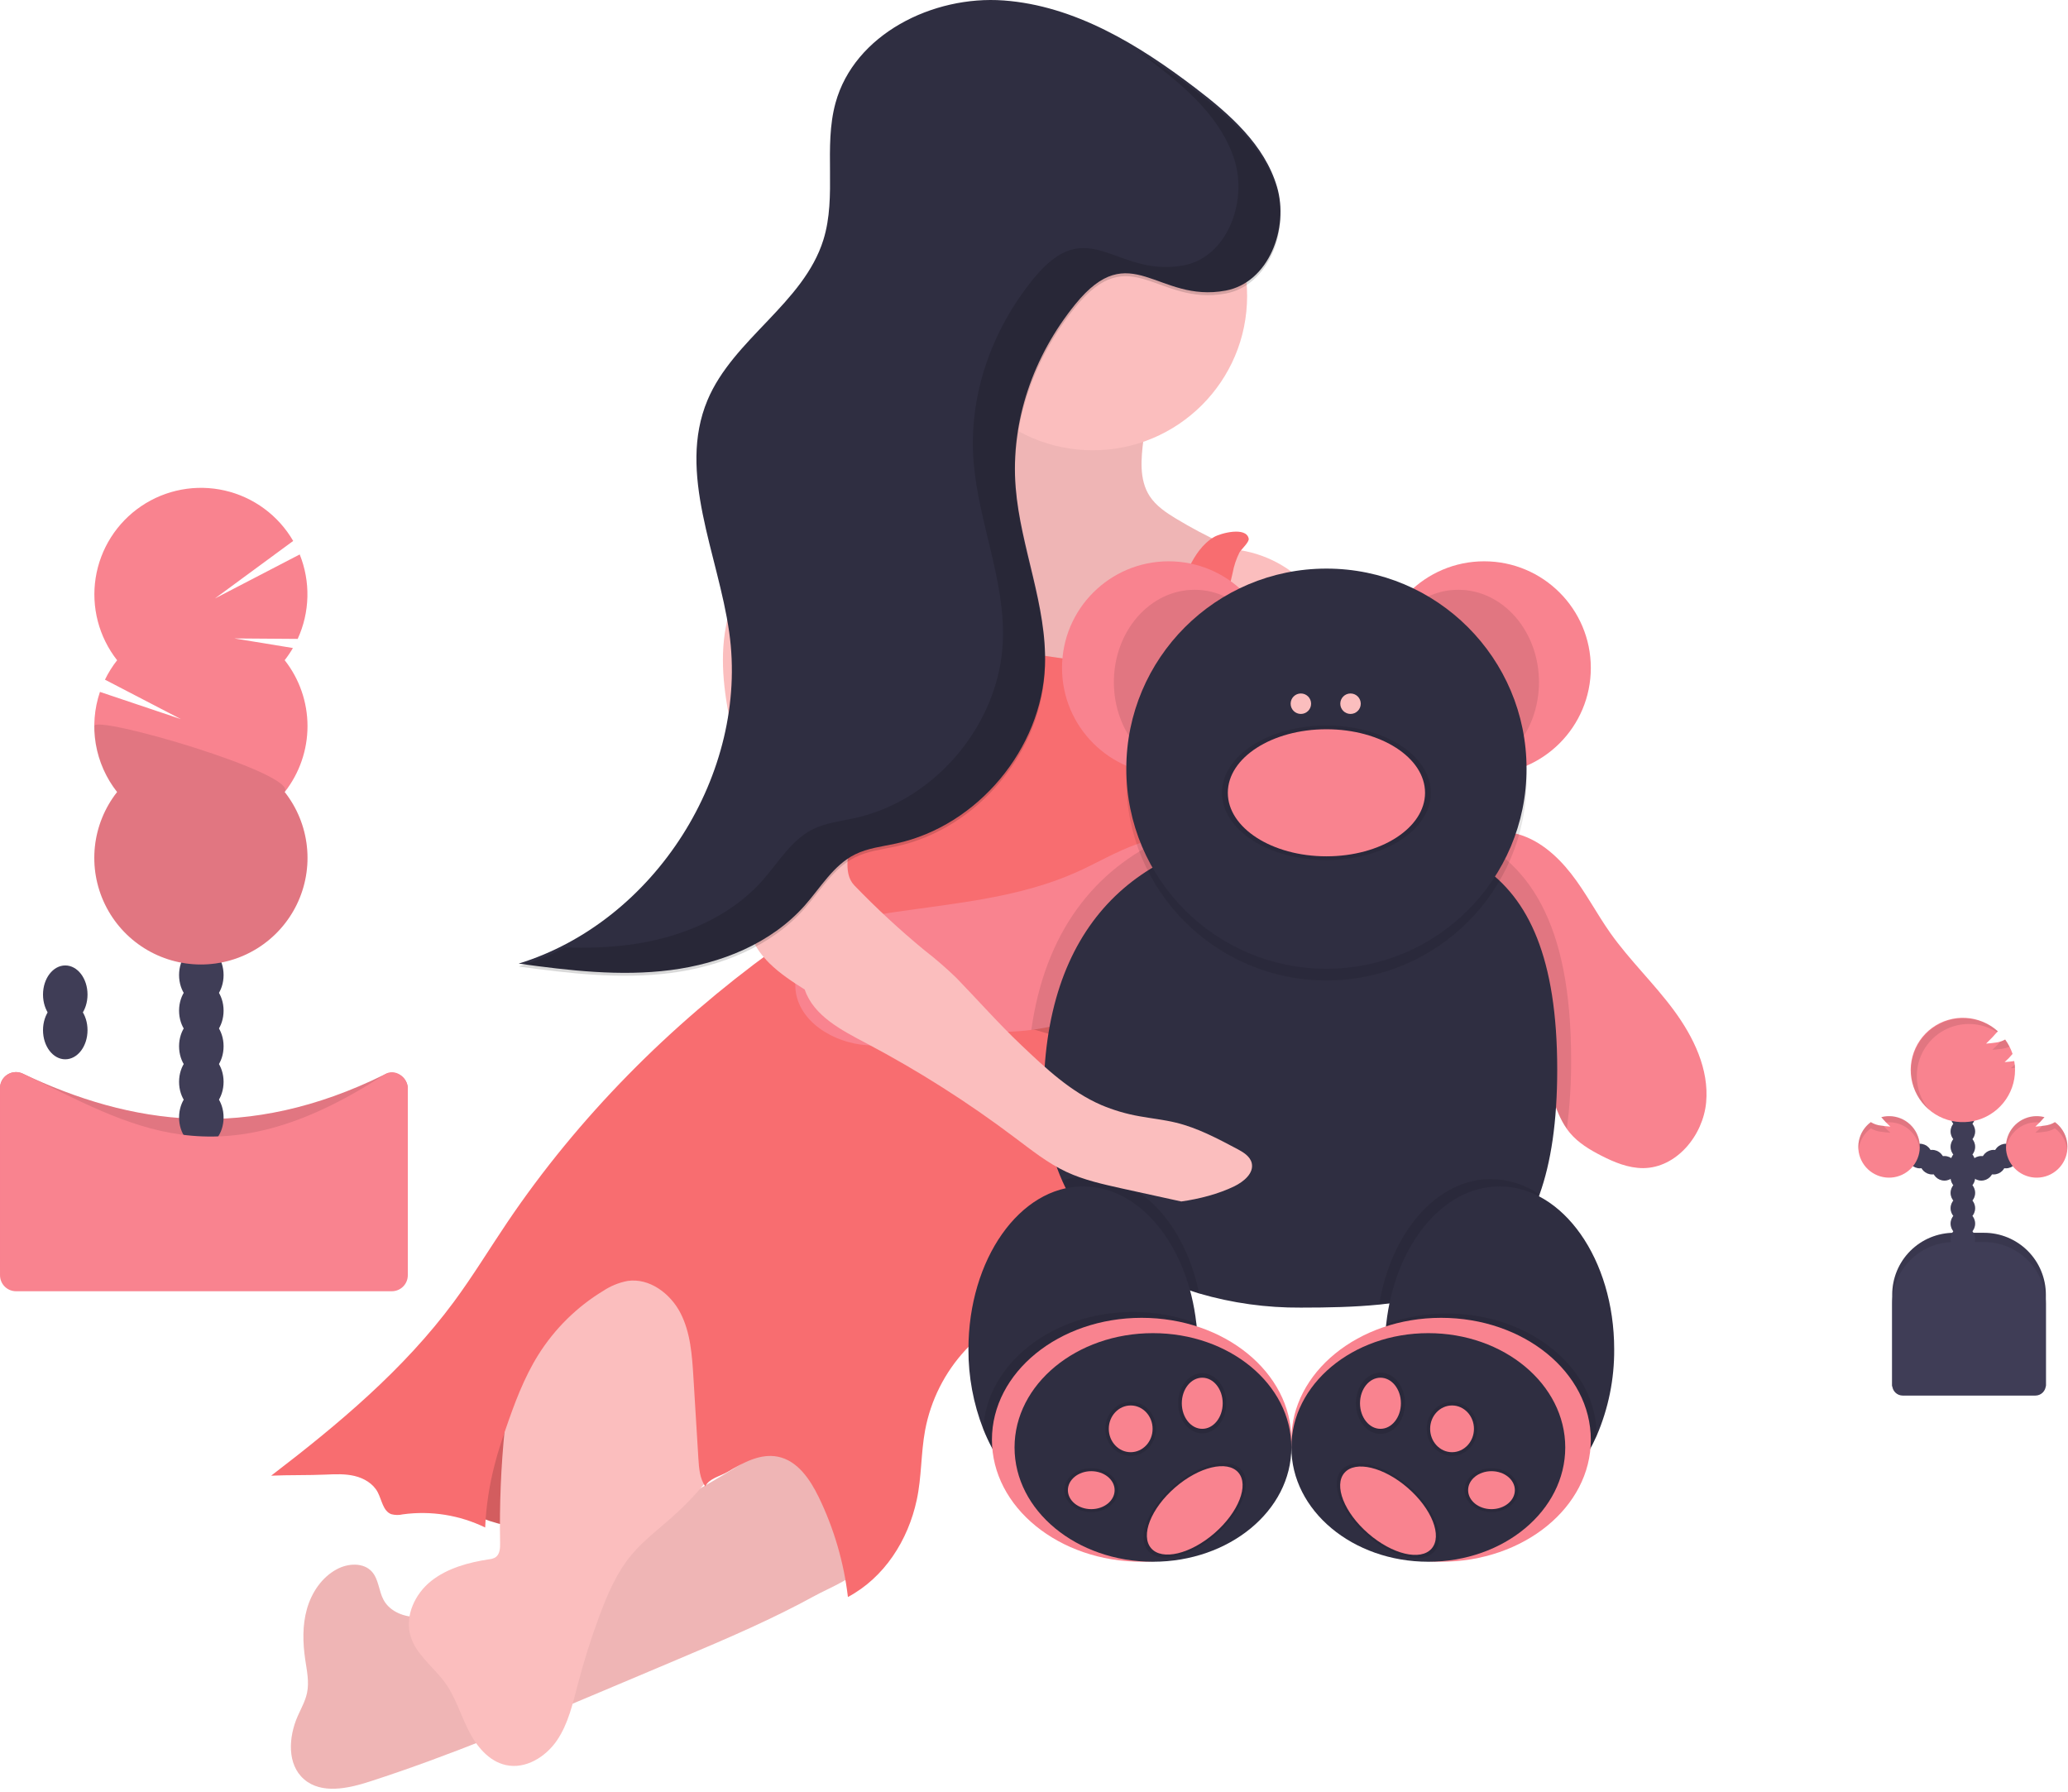 <svg width="456" height="395" viewBox="0 0 456 395" fill="none" xmlns="http://www.w3.org/2000/svg">
<path d="M430.871 271.793H437.485C441.1 271.793 444.567 273.229 447.124 275.784C449.68 278.34 451.116 281.805 451.116 285.419V305.647H417.24V285.419C417.24 281.805 418.676 278.34 421.233 275.784C423.789 273.229 427.256 271.793 430.871 271.793Z" fill="#3F3D56"/>
<path opacity="0.1" d="M430.871 271.793H437.485C441.1 271.793 444.567 273.229 447.124 275.784C449.68 278.34 451.116 281.805 451.116 285.419V305.647H417.24V285.419C417.24 281.805 418.676 278.34 421.233 275.784C423.789 273.229 427.256 271.793 430.871 271.793Z" fill="black"/>
<path d="M432.817 279.244C434.314 279.244 435.527 278.031 435.527 276.535C435.527 275.039 434.314 273.826 432.817 273.826C431.321 273.826 430.107 275.039 430.107 276.535C430.107 278.031 431.321 279.244 432.817 279.244Z" fill="#3F3D56"/>
<path d="M432.817 275.859C434.314 275.859 435.527 274.646 435.527 273.15C435.527 271.654 434.314 270.441 432.817 270.441C431.321 270.441 430.107 271.654 430.107 273.15C430.107 274.646 431.321 275.859 432.817 275.859Z" fill="#3F3D56"/>
<path d="M432.817 272.474C434.314 272.474 435.527 271.261 435.527 269.765C435.527 268.269 434.314 267.056 432.817 267.056C431.321 267.056 430.107 268.269 430.107 269.765C430.107 271.261 431.321 272.474 432.817 272.474Z" fill="#3F3D56"/>
<path d="M432.817 269.084C434.314 269.084 435.527 267.871 435.527 266.375C435.527 264.879 434.314 263.666 432.817 263.666C431.321 263.666 430.107 264.879 430.107 266.375C430.107 267.871 431.321 269.084 432.817 269.084Z" fill="#3F3D56"/>
<path d="M432.817 265.699C434.314 265.699 435.527 264.486 435.527 262.99C435.527 261.494 434.314 260.281 432.817 260.281C431.321 260.281 430.107 261.494 430.107 262.99C430.107 264.486 431.321 265.699 432.817 265.699Z" fill="#3F3D56"/>
<path d="M432.817 262.314C434.314 262.314 435.527 261.102 435.527 259.605C435.527 258.109 434.314 256.896 432.817 256.896C431.321 256.896 430.107 258.109 430.107 259.605C430.107 261.102 431.321 262.314 432.817 262.314Z" fill="#3F3D56"/>
<path d="M432.817 258.929C434.314 258.929 435.527 257.717 435.527 256.22C435.527 254.724 434.314 253.511 432.817 253.511C431.321 253.511 430.107 254.724 430.107 256.22C430.107 257.717 431.321 258.929 432.817 258.929Z" fill="#3F3D56"/>
<path d="M436.886 260.287C438.382 260.287 439.596 259.074 439.596 257.578C439.596 256.081 438.382 254.869 436.886 254.869C435.389 254.869 434.176 256.081 434.176 257.578C434.176 259.074 435.389 260.287 436.886 260.287Z" fill="#3F3D56"/>
<path d="M439.595 258.929C441.091 258.929 442.304 257.717 442.304 256.22C442.304 254.724 441.091 253.511 439.595 253.511C438.098 253.511 436.885 254.724 436.885 256.22C436.885 257.717 438.098 258.929 439.595 258.929Z" fill="#3F3D56"/>
<path d="M442.3 257.578C443.796 257.578 445.01 256.365 445.01 254.869C445.01 253.373 443.796 252.16 442.3 252.16C440.803 252.16 439.59 253.373 439.59 254.869C439.59 256.365 440.803 257.578 442.3 257.578Z" fill="#3F3D56"/>
<path d="M432.817 255.545C434.314 255.545 435.527 254.332 435.527 252.836C435.527 251.34 434.314 250.127 432.817 250.127C431.321 250.127 430.107 251.34 430.107 252.836C430.107 254.332 431.321 255.545 432.817 255.545Z" fill="#3F3D56"/>
<path d="M432.817 252.16C434.314 252.16 435.527 250.947 435.527 249.451C435.527 247.955 434.314 246.742 432.817 246.742C431.321 246.742 430.107 247.955 430.107 249.451C430.107 250.947 431.321 252.16 432.817 252.16Z" fill="#3F3D56"/>
<path d="M432.817 248.775C434.314 248.775 435.527 247.562 435.527 246.066C435.527 244.57 434.314 243.357 432.817 243.357C431.321 243.357 430.107 244.57 430.107 246.066C430.107 247.562 431.321 248.775 432.817 248.775Z" fill="#3F3D56"/>
<path d="M432.817 245.39C434.314 245.39 435.527 244.177 435.527 242.681C435.527 241.185 434.314 239.972 432.817 239.972C431.321 239.972 430.107 241.185 430.107 242.681C430.107 244.177 431.321 245.39 432.817 245.39Z" fill="#3F3D56"/>
<path d="M444.049 233.944C443.379 234.042 442.702 234.113 442.026 234.156C442.657 233.605 443.243 233.003 443.777 232.358C443.399 231.22 442.847 230.148 442.141 229.18C441.469 229.557 440.727 229.791 439.96 229.867C439.289 229.965 438.613 230.041 437.937 230.085C438.846 229.221 439.71 228.311 440.527 227.36C438.57 225.594 436.066 224.553 433.434 224.412C430.802 224.27 428.201 225.037 426.066 226.583C423.932 228.129 422.393 230.361 421.708 232.906C421.023 235.451 421.232 238.153 422.302 240.562C423.371 242.97 425.236 244.939 427.583 246.137C429.931 247.336 432.619 247.693 435.198 247.148C437.777 246.602 440.09 245.188 441.751 243.142C443.412 241.096 444.319 238.541 444.322 235.906C444.322 235.243 444.264 234.581 444.147 233.928L444.049 233.944Z" fill="#F9838F"/>
<path d="M453.106 247.401C452.414 247.825 451.635 248.086 450.827 248.165C450.156 248.263 449.48 248.334 448.804 248.377C449.523 247.733 450.193 247.037 450.811 246.295C449.177 245.869 447.443 246.068 445.948 246.852C444.453 247.636 443.304 248.95 442.726 250.536C442.148 252.122 442.183 253.866 442.823 255.428C443.464 256.99 444.664 258.257 446.189 258.981C447.714 259.705 449.454 259.835 451.07 259.344C452.686 258.854 454.06 257.779 454.925 256.329C455.79 254.879 456.083 253.159 455.746 251.505C455.41 249.851 454.468 248.382 453.106 247.385V247.401Z" fill="#F9838F"/>
<path d="M428.757 260.287C430.253 260.287 431.467 259.074 431.467 257.578C431.467 256.081 430.253 254.869 428.757 254.869C427.26 254.869 426.047 256.081 426.047 257.578C426.047 259.074 427.26 260.287 428.757 260.287Z" fill="#3F3D56"/>
<path d="M426.046 258.929C427.542 258.929 428.756 257.717 428.756 256.22C428.756 254.724 427.542 253.511 426.046 253.511C424.549 253.511 423.336 254.724 423.336 256.22C423.336 257.717 424.549 258.929 426.046 258.929Z" fill="#3F3D56"/>
<path d="M423.337 257.578C424.833 257.578 426.047 256.365 426.047 254.869C426.047 253.373 424.833 252.16 423.337 252.16C421.84 252.16 420.627 253.373 420.627 254.869C420.627 256.365 421.84 257.578 423.337 257.578Z" fill="#3F3D56"/>
<path d="M412.534 247.401C413.226 247.826 414.005 248.087 414.813 248.165C415.484 248.263 416.16 248.334 416.836 248.377C416.116 247.734 415.445 247.038 414.829 246.295C416.463 245.869 418.197 246.068 419.692 246.852C421.187 247.636 422.336 248.95 422.914 250.536C423.492 252.122 423.457 253.866 422.817 255.428C422.176 256.99 420.976 258.257 419.451 258.981C417.926 259.705 416.186 259.835 414.57 259.344C412.954 258.854 411.58 257.779 410.715 256.329C409.85 254.879 409.557 253.159 409.894 251.505C410.23 249.851 411.172 248.382 412.534 247.385V247.401Z" fill="#F9838F"/>
<path d="M430.871 273.826H437.485C441.1 273.826 444.567 275.262 447.124 277.817C449.68 280.372 451.116 283.838 451.116 287.452V305.369C451.116 305.981 450.873 306.569 450.439 307.003C450.006 307.436 449.418 307.68 448.804 307.68H419.552C418.939 307.68 418.351 307.436 417.917 307.003C417.484 306.569 417.24 305.981 417.24 305.369V287.452C417.24 283.838 418.676 280.372 421.233 277.817C423.789 275.262 427.256 273.826 430.871 273.826Z" fill="#3F3D56"/>
<g opacity="0.1">
<path d="M444.257 234.685C443.983 234.978 443.692 235.255 443.385 235.514C443.696 235.514 444.001 235.464 444.312 235.432C444.323 235.181 444.284 234.93 444.257 234.685Z" fill="black"/>
<path d="M439.316 231.447C439.998 231.404 440.669 231.333 441.345 231.235C441.951 231.158 442.544 230.997 443.106 230.755C442.83 230.21 442.513 229.687 442.157 229.191C441.818 229.397 441.451 229.553 441.067 229.654C440.532 230.298 439.947 230.897 439.316 231.447Z" fill="black"/>
<path d="M422.66 237.263C422.655 235.197 423.209 233.167 424.262 231.389C425.315 229.611 426.828 228.149 428.642 227.158C430.456 226.167 432.503 225.684 434.569 225.758C436.635 225.833 438.642 226.463 440.38 227.583L440.554 227.398C439.42 226.389 438.098 225.615 436.663 225.119C435.229 224.624 433.71 224.417 432.195 224.511C430.68 224.605 429.199 224.998 427.836 225.666C426.474 226.335 425.257 227.267 424.256 228.408C423.256 229.549 422.491 230.876 422.006 232.314C421.521 233.752 421.325 235.271 421.43 236.785C421.535 238.299 421.938 239.777 422.617 241.134C423.296 242.491 424.237 243.7 425.386 244.692C423.622 242.619 422.656 239.985 422.66 237.263Z" fill="black"/>
</g>
<g opacity="0.1">
<path d="M448.805 249.729C449.481 249.685 450.157 249.614 450.828 249.516C451.636 249.44 452.416 249.179 453.107 248.753C453.872 249.317 454.511 250.035 454.98 250.861C455.45 251.688 455.74 252.604 455.833 253.55C455.859 253.313 455.872 253.074 455.871 252.836C455.876 251.777 455.632 250.732 455.159 249.785C454.685 248.838 453.995 248.016 453.145 247.385C452.453 247.809 451.673 248.069 450.866 248.148L450.32 248.214C449.855 248.757 449.348 249.264 448.805 249.729Z" fill="black"/>
<path d="M449.077 247.418C449.303 247.42 449.529 247.437 449.753 247.467C450.107 247.091 450.456 246.687 450.811 246.295C449.808 246.027 448.758 245.994 447.74 246.197C446.723 246.4 445.766 246.835 444.943 247.468C444.121 248.1 443.455 248.913 442.998 249.844C442.54 250.775 442.303 251.798 442.305 252.836C442.305 253.065 442.305 253.288 442.337 253.511C442.505 251.841 443.287 250.293 444.533 249.167C445.778 248.041 447.397 247.417 449.077 247.418Z" fill="black"/>
</g>
<g opacity="0.1">
<path d="M416.836 249.729C416.16 249.685 415.484 249.614 414.813 249.516C414.005 249.441 413.225 249.18 412.534 248.753C411.768 249.317 411.13 250.035 410.66 250.861C410.191 251.688 409.9 252.604 409.808 253.55C409.781 253.313 409.769 253.074 409.77 252.836C409.764 251.777 410.009 250.732 410.482 249.785C410.956 248.838 411.646 248.016 412.496 247.385C413.188 247.809 413.967 248.07 414.775 248.148L415.32 248.214C415.783 248.76 416.29 249.267 416.836 249.729Z" fill="black"/>
<path d="M416.564 247.418C416.336 247.42 416.108 247.437 415.882 247.467C415.533 247.091 415.184 246.687 414.83 246.295C415.832 246.027 416.883 245.994 417.9 246.197C418.918 246.4 419.875 246.835 420.697 247.468C421.52 248.1 422.185 248.913 422.643 249.844C423.1 250.775 423.338 251.798 423.336 252.836C423.336 253.065 423.336 253.288 423.303 253.511C423.136 251.841 422.353 250.293 421.108 249.167C419.863 248.041 418.243 247.417 416.564 247.418Z" fill="black"/>
</g>
<path d="M86.401 282.6H3.524C2.59 282.6 1.694 282.229 1.034 281.569C0.373 280.908 0.002 280.013 0.002 279.079V239.884C0.001 239.289 0.151 238.704 0.437 238.184C0.724 237.663 1.138 237.223 1.641 236.906C2.143 236.588 2.718 236.404 3.312 236.369C3.905 236.334 4.498 236.45 5.035 236.706C28.856 247.999 54.483 251.875 84.82 236.886C85.357 236.618 85.954 236.491 86.553 236.518C87.153 236.545 87.736 236.724 88.247 237.039C88.758 237.354 89.18 237.794 89.474 238.317C89.767 238.841 89.922 239.431 89.924 240.031V279.09C89.921 280.022 89.548 280.914 88.888 281.572C88.228 282.23 87.334 282.6 86.401 282.6Z" fill="#F9838F"/>
<path opacity="0.1" d="M86.401 282.6H3.524C2.59 282.6 1.694 282.229 1.034 281.569C0.373 280.908 0.002 280.013 0.002 279.079V239.884C0.001 239.289 0.151 238.704 0.437 238.184C0.724 237.663 1.138 237.223 1.641 236.906C2.143 236.588 2.718 236.404 3.312 236.369C3.905 236.334 4.498 236.45 5.035 236.706C28.856 247.999 54.483 251.875 84.82 236.886C85.357 236.618 85.954 236.491 86.553 236.518C87.153 236.545 87.736 236.724 88.247 237.039C88.758 237.354 89.18 237.794 89.474 238.317C89.767 238.841 89.922 239.431 89.924 240.031V279.09C89.921 280.022 89.548 280.914 88.888 281.572C88.228 282.23 87.334 282.6 86.401 282.6Z" fill="black"/>
<path d="M44.394 252.785C47.104 252.785 49.301 249.911 49.301 246.364C49.301 242.818 47.104 239.944 44.394 239.944C41.683 239.944 39.486 242.818 39.486 246.364C39.486 249.911 41.683 252.785 44.394 252.785Z" fill="#3F3D56"/>
<path d="M44.394 244.936C47.104 244.936 49.301 242.061 49.301 238.515C49.301 234.969 47.104 232.094 44.394 232.094C41.683 232.094 39.486 234.969 39.486 238.515C39.486 242.061 41.683 244.936 44.394 244.936Z" fill="#3F3D56"/>
<path d="M44.394 237.087C47.104 237.087 49.301 234.213 49.301 230.667C49.301 227.121 47.104 224.246 44.394 224.246C41.683 224.246 39.486 227.121 39.486 230.667C39.486 234.213 41.683 237.087 44.394 237.087Z" fill="#3F3D56"/>
<path d="M44.394 229.238C47.104 229.238 49.301 226.364 49.301 222.818C49.301 219.271 47.104 216.397 44.394 216.397C41.683 216.397 39.486 219.271 39.486 222.818C39.486 226.364 41.683 229.238 44.394 229.238Z" fill="#3F3D56"/>
<path d="M44.394 221.39C47.104 221.39 49.301 218.515 49.301 214.969C49.301 211.423 47.104 208.548 44.394 208.548C41.683 208.548 39.486 211.423 39.486 214.969C39.486 218.515 41.683 221.39 44.394 221.39Z" fill="#3F3D56"/>
<path d="M14.392 233.541C17.102 233.541 19.299 230.666 19.299 227.12C19.299 223.574 17.102 220.699 14.392 220.699C11.681 220.699 9.484 223.574 9.484 227.12C9.484 230.666 11.681 233.541 14.392 233.541Z" fill="#3F3D56"/>
<path d="M14.392 225.692C17.102 225.692 19.299 222.817 19.299 219.271C19.299 215.725 17.102 212.85 14.392 212.85C11.681 212.85 9.484 215.725 9.484 219.271C9.484 222.817 11.681 225.692 14.392 225.692Z" fill="#3F3D56"/>
<path d="M62.762 145.561C63.433 144.707 64.043 143.807 64.589 142.868L51.694 140.754L65.641 140.857C66.977 137.947 67.706 134.795 67.782 131.593C67.859 128.392 67.283 125.209 66.088 122.238L47.397 131.94L64.649 119.262C63.031 116.473 60.855 114.046 58.259 112.134C55.662 110.221 52.7 108.863 49.556 108.144C46.412 107.426 43.153 107.361 39.983 107.956C36.813 108.55 33.799 109.79 31.129 111.599C28.459 113.407 26.19 115.746 24.463 118.469C22.736 121.192 21.588 124.242 21.091 127.427C20.594 130.613 20.758 133.867 21.572 136.987C22.387 140.106 23.836 143.025 25.827 145.561C24.781 146.888 23.882 148.325 23.145 149.845L39.884 158.539L22.038 152.543C20.783 156.247 20.472 160.204 21.134 164.058C21.795 167.912 23.409 171.54 25.827 174.613C23.1 178.079 21.404 182.242 20.932 186.626C20.46 191.01 21.232 195.439 23.16 199.405C25.087 203.372 28.092 206.716 31.831 209.056C35.57 211.396 39.892 212.637 44.303 212.637C48.714 212.637 53.036 211.396 56.775 209.056C60.514 206.716 63.519 203.372 65.446 199.405C67.373 195.439 68.145 191.01 67.674 186.626C67.202 182.242 65.505 178.079 62.779 174.613C66.035 170.47 67.806 165.353 67.806 160.084C67.806 154.815 66.035 149.699 62.779 145.556L62.762 145.561Z" fill="#F9838F"/>
<path opacity="0.1" d="M20.779 160.087C20.774 165.359 22.547 170.478 25.812 174.618C23.085 178.084 21.389 182.247 20.917 186.632C20.445 191.016 21.217 195.445 23.144 199.411C25.072 203.377 28.076 206.722 31.815 209.062C35.554 211.401 39.876 212.642 44.288 212.642C48.699 212.642 53.021 211.401 56.76 209.062C60.499 206.722 63.504 203.377 65.431 199.411C67.358 195.445 68.13 191.016 67.658 186.632C67.186 182.247 65.49 178.084 62.763 174.618C65.936 170.617 20.779 157.449 20.779 160.087Z" fill="black"/>
<path d="M86.401 284.677H3.524C2.59 284.675 1.694 284.303 1.033 283.642C0.373 282.981 0.002 282.084 0.002 281.15V239.884C0.001 239.289 0.151 238.704 0.437 238.184C0.724 237.663 1.138 237.223 1.641 236.906C2.143 236.588 2.718 236.404 3.312 236.369C3.905 236.334 4.498 236.45 5.035 236.706C28.845 247.999 47.727 261.163 84.82 236.875C87.001 235.441 89.924 237.42 89.924 240.02V281.15C89.924 282.084 89.553 282.981 88.892 283.642C88.232 284.303 87.336 284.675 86.401 284.677Z" fill="#F9838F"/>
<path d="M94.984 315.692L106.74 334.862C106.74 334.862 134.575 347.229 168.598 315.692C202.621 284.155 168.598 256.951 168.598 256.951L127.159 267.623L94.984 315.692Z" fill="#F86D70"/>
<path opacity="0.15" d="M94.984 315.692L106.74 334.862C106.74 334.862 134.575 347.229 168.598 315.692C202.621 284.155 168.598 256.951 168.598 256.951L127.159 267.623L94.984 315.692Z" fill="black"/>
<path d="M149.297 365.897L133.114 372.727C116.119 379.906 99.097 387.095 81.54 392.769C76.725 394.328 70.897 395.587 67.064 392.289C63.23 388.992 63.623 382.925 65.651 378.341C66.404 376.641 67.342 375 67.712 373.179C68.203 370.781 67.663 368.307 67.303 365.881C66.758 362.169 66.66 358.321 67.685 354.713C68.71 351.105 70.957 347.736 74.283 345.959C76.731 344.64 80.144 344.433 82.003 346.504C83.524 348.194 83.503 350.772 84.599 352.767C86.054 355.405 89.326 356.621 92.336 356.49C95.345 356.359 98.186 355.116 100.95 353.901C122.826 344.27 144.794 334.584 164.989 321.797C168.484 319.589 171.93 317.278 175.611 315.398C179.151 313.581 182.886 312.171 186.745 311.195C187.162 311.031 187.625 311.031 188.042 311.195C188.25 311.362 188.418 311.573 188.535 311.812C188.651 312.051 188.714 312.314 188.718 312.58C189.553 317.894 190.387 323.214 190.872 328.572C191.254 332.774 192.688 340.182 191.047 344.171C189.7 347.442 182.628 350.167 179.596 351.857C175.038 354.359 170.36 356.642 165.633 358.806C160.218 361.281 154.761 363.592 149.297 365.897Z" fill="#FBBEBE"/>
<path opacity="0.05" d="M149.297 365.897L133.114 372.727C116.119 379.906 99.097 387.095 81.54 392.769C76.725 394.328 70.897 395.587 67.064 392.289C63.23 388.992 63.623 382.925 65.651 378.341C66.404 376.641 67.342 375 67.712 373.179C68.203 370.781 67.663 368.307 67.303 365.881C66.758 362.169 66.66 358.321 67.685 354.713C68.71 351.105 70.957 347.736 74.283 345.959C76.731 344.64 80.144 344.433 82.003 346.504C83.524 348.194 83.503 350.772 84.599 352.767C86.054 355.405 89.326 356.621 92.336 356.49C95.345 356.359 98.186 355.116 100.95 353.901C122.826 344.27 144.794 334.584 164.989 321.797C168.484 319.589 171.93 317.278 175.611 315.398C179.151 313.581 182.886 312.171 186.745 311.195C187.162 311.031 187.625 311.031 188.042 311.195C188.25 311.362 188.418 311.573 188.535 311.812C188.651 312.051 188.714 312.314 188.718 312.58C189.553 317.894 190.387 323.214 190.872 328.572C191.254 332.774 192.688 340.182 191.047 344.171C189.7 347.442 182.628 350.167 179.596 351.857C175.038 354.359 170.36 356.642 165.633 358.806C160.218 361.281 154.761 363.592 149.297 365.897Z" fill="black"/>
<path d="M148.337 334.349C145.256 337.118 141.897 339.615 139.247 342.792C136.036 346.646 134.008 351.334 132.252 356.032C130.387 361.021 128.779 366.102 127.432 371.255C126.303 375.551 125.316 380.009 122.825 383.683C120.333 387.357 115.873 390.115 111.533 389.133C107.743 388.299 105.028 384.936 103.289 381.464C101.549 377.992 100.432 374.182 98.174 371.021C95.65 367.533 91.713 364.807 90.503 360.627C89.227 356.234 91.522 351.361 95.099 348.537C98.676 345.714 103.278 344.477 107.803 343.779C108.301 343.743 108.784 343.6 109.221 343.359C110.219 342.716 110.311 341.31 110.273 340.122C109.962 323.316 111.666 306.534 115.349 290.134C116.44 285.229 117.738 280.323 120.115 275.963C124.4 268.037 133.108 261.895 142.034 263.132C148.577 264.037 154.182 268.741 157.513 274.464C160.845 280.187 162.191 286.837 162.933 293.415C163.674 299.994 165.61 310.607 162.426 316.63C158.787 323.304 154.02 329.299 148.337 334.349Z" fill="#FBBEBE"/>
<path d="M252.14 96.9C251.595 101.129 251.17 105.768 253.487 109.354C254.899 111.534 257.157 113.039 259.387 114.385C262.628 116.338 265.972 118.115 269.403 119.71C269.801 119.849 270.146 120.108 270.39 120.452C270.568 120.931 270.554 121.46 270.352 121.929C266.299 135.714 261.313 149.208 255.428 162.318C255.148 163.103 254.682 163.81 254.071 164.378C253.395 164.836 252.619 165.124 251.808 165.217C235.705 168.194 219.07 165.163 205.053 156.698C203.357 155.723 201.787 154.542 200.38 153.183C199.086 151.818 197.986 150.283 197.109 148.62C190.566 136.738 191.318 122.348 192.24 108.831C196.036 109.207 199.867 108.955 203.581 108.084C205.419 107.718 207.174 107.02 208.761 106.024C211.841 103.942 213.494 100.35 214.846 96.883C216.924 91.531 218.639 86.044 219.977 80.461C220.456 78.466 242.833 82.477 245.085 82.979C247.566 83.524 253.476 83.9 254.283 86.794C254.992 89.285 252.506 94.229 252.14 96.9Z" fill="#FBBEBE"/>
<path opacity="0.05" d="M252.14 96.9C251.595 101.129 251.17 105.768 253.487 109.354C254.899 111.534 257.157 113.039 259.387 114.385C262.628 116.338 265.972 118.115 269.403 119.71C269.801 119.849 270.146 120.108 270.39 120.452C270.568 120.931 270.554 121.46 270.352 121.929C266.299 135.714 261.313 149.208 255.428 162.318C255.148 163.103 254.682 163.81 254.071 164.378C253.395 164.836 252.619 165.124 251.808 165.217C235.705 168.194 219.07 165.163 205.053 156.698C203.357 155.723 201.787 154.542 200.38 153.183C199.086 151.818 197.986 150.283 197.109 148.62C190.566 136.738 191.318 122.348 192.24 108.831C196.036 109.207 199.867 108.955 203.581 108.084C205.419 107.718 207.174 107.02 208.761 106.024C211.841 103.942 213.494 100.35 214.846 96.883C216.924 91.531 218.639 86.044 219.977 80.461C220.456 78.466 242.833 82.477 245.085 82.979C247.566 83.524 253.476 83.9 254.283 86.794C254.992 89.285 252.506 94.229 252.14 96.9Z" fill="black"/>
<path d="M168.729 211.558C182.905 210.872 196.765 215.619 210.042 220.688C223.318 225.757 237.189 230.625 251.366 231.589C252.364 227.954 253.427 224.302 254.763 220.775C256.067 217.234 257.768 213.851 259.833 210.692C261.551 208.13 263.585 205.748 264.893 202.963C267.472 197.463 266.971 191.102 266.676 185.041C266.382 178.98 269.353 159.598 272.827 154.61C270.367 150.871 267.859 152.779 265.4 149.045C264.092 147.045 259.157 152.201 257.222 150.768C255.188 149.252 252.674 148.544 250.199 147.966C236.41 144.696 221.923 144.489 208.526 139.872C204.993 138.657 201.198 137.147 197.659 138.308C196.267 138.841 194.961 139.576 193.782 140.488L185.429 146.402C184.655 146.947 184.175 146.903 183.794 147.781C181.798 152.455 180.54 157.41 180.064 162.47C179.519 168.373 180.015 174.331 179.35 180.217C178.522 186.937 176.787 193.514 174.192 199.769C172.571 203.788 170.748 207.723 168.729 211.558Z" fill="#F86D70"/>
<path d="M240.969 99.27C259.759 99.27 274.992 84.043 274.992 65.259C274.992 46.475 259.759 31.247 240.969 31.247C222.178 31.247 206.945 46.475 206.945 65.259C206.945 84.043 222.178 99.27 240.969 99.27Z" fill="#FBBEBE"/>
<path d="M196.204 106.013C196.477 116.187 197.055 126.342 197.938 136.476C198.118 138.569 198.401 140.837 199.928 142.298C196.546 144.529 192.695 145.954 188.674 146.462C186.242 139.801 183.767 132.895 184.225 125.815C184.574 120.321 186.57 115.099 187.055 109.627C187.197 108.062 186.788 105.893 188.418 105.048C189.04 104.727 196.204 105.942 196.204 106.013Z" fill="#F86D70"/>
<path d="M176.728 206.495C174.389 206.707 172.366 208.13 170.452 209.487C147.71 226.013 127.536 246.24 111.811 269.558C107.896 275.363 104.254 281.359 100.088 287C89.031 301.962 74.566 314.035 59.795 325.339C63.65 325.165 67.974 325.274 71.834 325.1C73.96 325.002 76.125 324.909 78.197 325.405C80.269 325.901 82.281 327.089 83.279 328.97C84.2 330.703 84.445 333.139 86.283 333.831C87.114 334.052 87.987 334.064 88.824 333.864C95.03 333.016 101.348 334.025 106.98 336.764C107.188 332.094 107.886 327.459 109.063 322.936C109.717 320.33 110.568 317.779 111.44 315.234C113.398 309.538 115.486 303.837 118.681 298.724C122.294 292.957 127.207 288.115 133.027 284.585C134.652 283.509 136.476 282.767 138.392 282.405C143.195 281.702 147.83 285.174 150.049 289.491C152.268 293.808 152.606 298.811 152.901 303.662C153.264 309.604 153.628 315.547 153.991 321.491C154.122 323.644 154.291 325.917 155.502 327.705C156.45 325.874 158.729 325.525 160.501 324.467C163.887 322.456 167.688 320.369 171.548 321.159C175.85 322.031 178.636 326.157 180.55 330.103C183.903 337.023 186.072 344.455 186.968 352.091C195.01 347.785 200.239 339.593 202.147 330.67C203.238 325.628 203.047 320.385 203.99 315.316C205.233 308.676 208.336 302.526 212.938 297.58C223.096 286.706 239.257 282.983 249.251 271.962C250.565 270.506 251.797 268.844 252.037 266.898C252.321 264.571 251.121 262.309 251.067 259.965C250.979 255.997 254.044 252.781 256.519 249.691C258.908 246.734 260.923 243.494 262.517 240.043C263.356 238.217 264.092 236.228 263.918 234.244C263.743 232.26 262.435 230.199 260.461 229.796C256.852 229.06 253.264 233.802 250.02 232.047C249.197 231.522 248.527 230.789 248.079 229.921C246.015 226.558 244.569 222.854 243.809 218.982C235.631 216 227.021 214.943 218.592 212.806C215.004 211.896 211.504 210.686 207.949 209.645C197.9 206.696 187.202 206.653 176.728 206.495Z" fill="#F86D70"/>
<path d="M168.729 211.558C182.905 210.871 196.765 215.619 210.042 220.688C223.318 225.757 237.189 230.624 251.366 231.589C252.364 227.954 253.427 224.302 254.763 220.775C253.492 220.05 251.949 219.538 250.848 219.009C244.114 215.749 237.196 212.885 230.128 210.43C215.885 205.487 201.118 202.204 186.122 200.646C182.174 200.232 178.205 199.948 174.235 199.785C172.6 203.8 170.762 207.729 168.729 211.558Z" fill="#F86D70"/>
<path opacity="0.15" d="M168.729 211.558C182.905 210.871 196.765 215.619 210.042 220.688C223.318 225.757 237.189 230.624 251.366 231.589C252.364 227.954 253.427 224.302 254.763 220.775C253.492 220.05 251.949 219.538 250.848 219.009C244.114 215.749 237.196 212.885 230.128 210.43C215.885 205.487 201.118 202.204 186.122 200.646C182.174 200.232 178.205 199.948 174.235 199.785C172.6 203.8 170.762 207.729 168.729 211.558Z" fill="black"/>
<path d="M268.34 121.002C275.184 120.725 281.86 123.166 286.91 127.792C291.961 132.418 294.975 138.853 295.297 145.693C295.37 149.035 295.063 152.374 294.381 155.646C291.153 173.224 284.566 191.048 288.487 208.484C289.637 213.63 291.687 218.601 292.069 223.855C292.187 226.401 292.109 228.952 291.834 231.486L289.741 256.629C292.685 259.9 296.638 262.854 299.86 265.895C303.083 268.937 306.016 272.496 307.052 276.797C307.518 279.067 307.662 281.392 307.477 283.703C307.423 284.88 307.292 286.177 306.436 286.973C305.58 287.769 303.792 287.572 303.623 286.428C303.034 287.965 300.596 287.834 299.511 286.597C298.426 285.36 298.246 283.599 297.925 281.98C297.392 279.28 296.336 276.71 294.817 274.415C294.124 275.439 294.272 276.786 294.135 278.012C293.999 279.238 293.268 280.661 292.031 280.656C290.537 280.656 289.97 278.732 289.768 277.249C289.49 275.161 289.048 273.036 287.936 271.253C286.824 269.471 284.915 268.043 282.805 268.021C283.121 268.118 283.405 268.297 283.629 268.541C283.852 268.784 284.006 269.083 284.076 269.406C281.925 270.199 279.609 270.439 277.342 270.103C276.042 269.948 274.796 269.491 273.705 268.768C271.884 267.476 270.913 265.258 270.57 263.05C270.226 260.843 270.406 258.597 270.434 256.362C270.543 247.042 267.795 237.956 265.074 229.038C262.98 222.182 261.11 215.412 261.748 208.283C262.053 204.876 262.893 201.546 263.384 198.161C265.145 185.897 262.293 172.859 266.884 161.342C267.364 160.127 267.942 158.867 267.789 157.57C267.561 156.429 267.032 155.37 266.257 154.502C264.011 151.573 261.364 148.975 258.395 146.783C258.982 145.974 259.418 145.066 259.681 144.102C261.748 136.215 263.264 127.396 268.34 121.002Z" fill="#FBBEBE"/>
<path d="M271.808 126.273C270.704 130.74 269.866 135.268 269.3 139.834C268.318 149.236 270.346 148.582 267.871 157.701C261.835 154.529 255.058 161.68 249.022 158.508C248.477 158.208 247.822 157.826 247.713 157.194C247.701 156.619 247.917 156.063 248.313 155.646C252.029 150.576 255.007 145.005 257.157 139.098C258.853 134.427 260.03 129.56 262.195 125.09C263.471 122.447 265.178 119.879 267.707 118.391C269.109 117.568 274.796 116.026 275.341 118.751C275.488 119.541 273.705 121.078 273.296 121.82C272.595 123.228 272.094 124.726 271.808 126.273Z" fill="#F86D70"/>
<path d="M257.691 170.755C270.675 170.755 281.202 160.233 281.202 147.252C281.202 134.272 270.675 123.749 257.691 123.749C244.706 123.749 234.18 134.272 234.18 147.252C234.18 160.233 244.706 170.755 257.691 170.755Z" fill="#F9838F"/>
<path d="M327.269 170.755C340.253 170.755 350.78 160.233 350.78 147.252C350.78 134.272 340.253 123.749 327.269 123.749C314.284 123.749 303.758 134.272 303.758 147.252C303.758 160.233 314.284 170.755 327.269 170.755Z" fill="#F9838F"/>
<path opacity="0.1" d="M321.551 170.755C331.38 170.755 339.347 161.638 339.347 150.392C339.347 139.145 331.38 130.028 321.551 130.028C311.722 130.028 303.754 139.145 303.754 150.392C303.754 161.638 311.722 170.755 321.551 170.755Z" fill="black"/>
<path opacity="0.1" d="M263.41 170.755C273.239 170.755 281.207 161.638 281.207 150.392C281.207 139.145 273.239 130.028 263.41 130.028C253.581 130.028 245.613 139.145 245.613 150.392C245.613 161.638 253.581 170.755 263.41 170.755Z" fill="black"/>
<path d="M376.21 243.036C375.534 250.35 369.667 257.491 362.317 257.534C359.046 257.534 355.954 256.253 353.048 254.765C350.529 253.473 348.043 251.98 346.216 249.816C345.949 249.5 345.704 249.178 345.469 248.846C342.557 244.714 341.947 239.231 339.411 234.783C334.859 226.787 325.131 223.55 316.179 221.418C306.738 219.168 297.184 217.417 287.559 216.175C281.016 215.325 274.369 214.714 267.815 215.521C253.868 217.238 241.273 225.239 227.386 227.071C226.917 227.131 226.448 227.185 225.973 227.234C221.611 227.67 217.19 227.452 212.817 227.856C205.538 228.526 198.373 230.924 191.078 230.428C183.782 229.932 175.904 225.179 175.386 217.892C175.02 212.757 178.51 207.955 182.926 205.312C187.343 202.668 192.561 201.769 197.648 201.033C211.154 199.076 225.019 197.834 237.451 192.252C241.9 190.257 246.12 187.723 250.717 186.099C252.761 185.364 254.886 184.875 257.047 184.643C259.751 184.333 262.49 184.683 265.029 185.663L258.486 188.148L322.373 183.64L324.892 183.466C327.918 183.253 330.998 183.041 333.959 183.711C339.052 184.867 343.228 188.519 346.451 192.639C349.673 196.76 352.077 201.442 355.098 205.721C359.346 211.716 364.727 216.818 369.084 222.727C373.44 228.635 376.881 235.726 376.21 243.036Z" fill="#F9838F"/>
<path opacity="0.1" d="M346.435 233.628C346.465 238.716 346.15 243.8 345.492 248.846C342.58 244.714 341.969 239.231 339.434 234.783C334.881 226.787 325.154 223.55 316.201 221.419C306.76 219.168 297.207 217.417 287.581 216.175C281.038 215.325 274.392 214.714 267.838 215.521C253.891 217.238 241.296 225.239 227.408 227.071C230.429 205.508 241.339 191.696 257.097 184.638C265.652 180.822 275.635 178.969 286.589 178.969C300.035 178.969 312.439 179.514 322.433 183.635C337.002 189.631 346.435 203.192 346.435 233.628Z" fill="black"/>
<path d="M343.371 235.803C343.371 247.32 341.991 256.324 339.472 263.355C333.289 280.596 320.285 285.997 304.102 287.622C298.65 288.167 292.865 288.286 286.845 288.286C279.258 288.342 271.703 287.292 264.419 285.169C250.924 281.108 239.85 272.981 234.218 260.303C231.181 253.479 229.725 245.341 230.314 235.803C232.571 199.414 255.624 183.302 286.845 183.302C318.066 183.302 343.371 186.535 343.371 235.803Z" fill="#2F2E41"/>
<path opacity="0.1" d="M292.482 216.159C316.853 216.159 336.609 196.409 336.609 172.047C336.609 147.685 316.853 127.935 292.482 127.935C268.112 127.935 248.355 147.685 248.355 172.047C248.355 196.409 268.112 216.159 292.482 216.159Z" fill="black"/>
<path d="M292.482 213.581C316.853 213.581 336.609 193.831 336.609 169.469C336.609 145.107 316.853 125.357 292.482 125.357C268.112 125.357 248.355 145.107 248.355 169.469C248.355 193.831 268.112 213.581 292.482 213.581Z" fill="#2F2E41"/>
<path d="M286.845 157.401C288.092 157.401 289.102 156.391 289.102 155.145C289.102 153.898 288.092 152.888 286.845 152.888C285.598 152.888 284.588 153.898 284.588 155.145C284.588 156.391 285.598 157.401 286.845 157.401Z" fill="#FBBEBE"/>
<path d="M297.794 157.401C299.041 157.401 300.052 156.391 300.052 155.145C300.052 153.898 299.041 152.888 297.794 152.888C296.548 152.888 295.537 153.898 295.537 155.145C295.537 156.391 296.548 157.401 297.794 157.401Z" fill="#FBBEBE"/>
<path opacity="0.1" d="M292.482 189.62C305.202 189.62 315.513 182.977 315.513 174.783C315.513 166.589 305.202 159.947 292.482 159.947C279.763 159.947 269.451 166.589 269.451 174.783C269.451 182.977 279.763 189.62 292.482 189.62Z" fill="black"/>
<path d="M292.483 188.791C304.492 188.791 314.227 182.52 314.227 174.783C314.227 167.047 304.492 160.775 292.483 160.775C280.474 160.775 270.738 167.047 270.738 174.783C270.738 182.52 280.474 188.791 292.483 188.791Z" fill="#F9838F"/>
<path opacity="0.1" d="M264.42 285.169C250.925 281.108 239.851 272.981 234.219 260.303C236.123 259.643 238.125 259.306 240.14 259.306C251.65 259.306 261.361 270.223 264.42 285.169Z" fill="black"/>
<path d="M264.137 297.465C264.137 317.289 252.817 333.363 238.854 333.363C229.394 333.363 221.15 325.994 216.815 315.071C214.626 309.46 213.517 303.487 213.543 297.465C213.543 277.636 224.868 261.562 238.832 261.562C251.432 261.562 261.885 274.643 263.799 291.791C264.02 293.674 264.133 295.569 264.137 297.465Z" fill="#2F2E41"/>
<path opacity="0.1" d="M264.136 297.465C264.136 317.289 252.817 333.363 238.853 333.363C229.393 333.363 221.149 325.994 216.814 315.071C217.501 300.719 232.005 289.251 249.802 289.251C254.598 289.224 259.359 290.078 263.847 291.769C264.053 293.661 264.149 295.563 264.136 297.465Z" fill="black"/>
<path d="M251.737 344.313C269.971 344.313 284.752 332.275 284.752 317.425C284.752 302.576 269.971 290.538 251.737 290.538C233.504 290.538 218.723 302.576 218.723 317.425C218.723 332.275 233.504 344.313 251.737 344.313Z" fill="#F9838F"/>
<path d="M254.228 344.313C271.083 344.313 284.746 333.032 284.746 319.115C284.746 305.199 271.083 293.917 254.228 293.917C237.374 293.917 223.711 305.199 223.711 319.115C223.711 333.032 237.374 344.313 254.228 344.313Z" fill="#2F2E41"/>
<path opacity="0.1" d="M265.101 316.013C268.037 316.013 270.417 313.041 270.417 309.375C270.417 305.708 268.037 302.736 265.101 302.736C262.165 302.736 259.785 305.708 259.785 309.375C259.785 313.041 262.165 316.013 265.101 316.013Z" fill="black"/>
<path d="M265.101 315.011C267.591 315.011 269.61 312.487 269.61 309.375C269.61 306.262 267.591 303.739 265.101 303.739C262.611 303.739 260.592 306.262 260.592 309.375C260.592 312.487 262.611 315.011 265.101 315.011Z" fill="#F9838F"/>
<path opacity="0.1" d="M249.321 320.968C252.408 320.968 254.91 318.301 254.91 315.011C254.91 311.72 252.408 309.053 249.321 309.053C246.235 309.053 243.732 311.72 243.732 315.011C243.732 318.301 246.235 320.968 249.321 320.968Z" fill="black"/>
<path d="M249.321 320.162C251.989 320.162 254.152 317.855 254.152 315.011C254.152 312.166 251.989 309.86 249.321 309.86C246.653 309.86 244.49 312.166 244.49 315.011C244.49 317.855 246.653 320.162 249.321 320.162Z" fill="#F9838F"/>
<path opacity="0.1" d="M240.626 333.374C243.917 333.374 246.585 331.207 246.585 328.533C246.585 325.86 243.917 323.693 240.626 323.693C237.334 323.693 234.666 325.86 234.666 328.533C234.666 331.207 237.334 333.374 240.626 333.374Z" fill="black"/>
<path d="M240.625 332.72C243.471 332.72 245.778 330.846 245.778 328.534C245.778 326.222 243.471 324.348 240.625 324.348C237.78 324.348 235.473 326.222 235.473 328.534C235.473 330.846 237.78 332.72 240.625 332.72Z" fill="#F9838F"/>
<path opacity="0.1" d="M268.115 338.362C273.791 333.427 276.301 327.022 273.72 324.056C271.14 321.089 264.446 322.684 258.77 327.619C253.094 332.553 250.584 338.958 253.165 341.925C255.745 344.891 262.439 343.296 268.115 338.362Z" fill="black"/>
<path d="M267.808 338.008C273.114 333.396 275.461 327.41 273.05 324.639C270.639 321.867 264.384 323.36 259.078 327.972C253.772 332.585 251.425 338.57 253.836 341.342C256.246 344.113 262.502 342.62 267.808 338.008Z" fill="#F9838F"/>
<path opacity="0.1" d="M339.472 263.355C333.288 280.596 320.284 285.997 304.102 287.621C306.719 271.76 316.746 259.949 328.714 259.949C332.56 259.981 336.308 261.168 339.472 263.355Z" fill="black"/>
<path d="M355.933 297.465C355.98 304.023 354.664 310.519 352.067 316.542C347.596 326.648 339.674 333.363 330.65 333.363C316.687 333.363 305.367 317.289 305.367 297.465C305.364 295.599 305.464 293.734 305.667 291.878C307.559 274.703 318.022 261.562 330.65 261.562C344.614 261.562 355.933 277.636 355.933 297.465Z" fill="#2F2E41"/>
<path opacity="0.1" d="M352.067 316.461V316.542C347.596 326.648 339.674 333.363 330.65 333.363C316.687 333.363 305.367 317.289 305.367 297.465C305.364 295.599 305.464 293.734 305.667 291.878C309.962 290.345 314.492 289.57 319.053 289.589C337.286 289.589 352.067 301.608 352.067 316.461Z" fill="black"/>
<path d="M317.766 344.313C336 344.313 350.781 332.275 350.781 317.425C350.781 302.576 336 290.538 317.766 290.538C299.533 290.538 284.752 302.576 284.752 317.425C284.752 332.275 299.533 344.313 317.766 344.313Z" fill="#F9838F"/>
<path d="M314.948 344.313C331.624 344.313 345.143 333.032 345.143 319.115C345.143 305.199 331.624 293.917 314.948 293.917C298.271 293.917 284.752 305.199 284.752 319.115C284.752 333.032 298.271 344.313 314.948 344.313Z" fill="#2F2E41"/>
<path opacity="0.1" d="M304.397 316.139C307.384 316.139 309.806 313.111 309.806 309.375C309.806 305.639 307.384 302.611 304.397 302.611C301.41 302.611 298.988 305.639 298.988 309.375C298.988 313.111 301.41 316.139 304.397 316.139Z" fill="black"/>
<path d="M304.396 315.011C306.886 315.011 308.905 312.487 308.905 309.375C308.905 306.262 306.886 303.739 304.396 303.739C301.906 303.739 299.887 306.262 299.887 309.375C299.887 312.487 301.906 315.011 304.396 315.011Z" fill="#F9838F"/>
<path opacity="0.1" d="M320.181 320.968C323.267 320.968 325.769 318.301 325.769 315.011C325.769 311.72 323.267 309.053 320.181 309.053C317.094 309.053 314.592 311.72 314.592 315.011C314.592 318.301 317.094 320.968 320.181 320.968Z" fill="black"/>
<path d="M320.18 320.162C322.848 320.162 325.011 317.855 325.011 315.011C325.011 312.166 322.848 309.86 320.18 309.86C317.512 309.86 315.35 312.166 315.35 315.011C315.35 317.855 317.512 320.162 320.18 320.162Z" fill="#F9838F"/>
<path opacity="0.1" d="M328.877 333.374C332.169 333.374 334.837 331.207 334.837 328.533C334.837 325.86 332.169 323.693 328.877 323.693C325.586 323.693 322.918 325.86 322.918 328.533C322.918 331.207 325.586 333.374 328.877 333.374Z" fill="black"/>
<path d="M328.877 332.72C331.723 332.72 334.03 330.846 334.03 328.534C334.03 326.222 331.723 324.348 328.877 324.348C326.031 324.348 323.725 326.222 323.725 328.534C323.725 330.846 326.031 332.72 328.877 332.72Z" fill="#F9838F"/>
<path opacity="0.1" d="M316.341 341.998C318.922 339.032 316.413 332.627 310.736 327.692C305.06 322.758 298.367 321.163 295.786 324.129C293.205 327.096 295.715 333.501 301.391 338.435C307.067 343.37 313.761 344.965 316.341 341.998Z" fill="black"/>
<path d="M315.671 341.415C318.082 338.644 315.735 332.658 310.429 328.046C305.123 323.433 298.867 321.941 296.457 324.712C294.046 327.483 296.393 333.469 301.699 338.081C307.005 342.694 313.26 344.186 315.671 341.415Z" fill="#F9838F"/>
<path d="M189.96 107.125C184.493 105.282 178.578 105.25 173.09 107.032C170.413 107.91 167.769 109.305 166.177 111.638C164.901 113.507 164.421 115.797 163.996 118.015C162.644 124.73 161.331 131.453 160.059 138.182C158.587 145.949 159.825 153.907 161.526 161.62C163.227 169.332 164.59 177.263 165.561 185.172C166.018 188.179 166.16 191.226 165.986 194.263C165.691 197.686 164.661 201.109 165.212 204.5C166.226 210.73 172.087 214.812 177.441 218.159C179.421 224.013 185.62 227.152 191.073 230.036C202.502 236.068 213.427 243.009 223.744 250.792C227.391 253.517 230.995 256.422 235.134 258.357C239.005 260.172 243.214 261.082 247.391 262.02L260.477 264.887C264.37 264.342 268.655 263.252 272.194 261.529C274.255 260.51 276.529 258.651 276.011 256.417C275.645 254.912 274.146 254.018 272.783 253.293C268.421 250.988 264.059 248.66 259.288 247.505C256.649 246.862 253.934 246.589 251.257 246.099C248.364 245.594 245.537 244.762 242.833 243.619C236.077 240.692 230.581 235.525 225.238 230.455C220.183 225.67 215.723 220.579 210.876 215.586C208.633 213.417 206.272 211.374 203.804 209.465C198.401 205.011 193.256 200.252 188.395 195.212C185.669 192.367 187.37 187.483 187.616 183.537C187.976 177.814 186.678 172.134 185.587 166.504C185.042 163.691 184.551 160.835 184.731 157.979C185.004 153.618 186.809 149.541 188.145 145.393C191.065 136.289 191.782 126.622 190.238 117.187C189.693 113.813 189.082 110.428 189.96 107.125Z" fill="#FBBEBE"/>
<path d="M270.275 64.065C279.718 62.299 284.304 50.357 281.572 41.145C278.84 31.934 271.158 25.153 263.514 19.343C251.033 9.837 236.96 1.252 221.317 0.102C205.674 -1.048 188.395 7.559 184.241 22.673C181.547 32.457 184.573 43.189 181.558 52.88C177.196 66.878 161.662 74.721 155.997 88.244C149.274 104.312 158.352 122.158 160.795 139.403C165.19 170.472 144.389 203.213 114.373 212.441C125.463 213.973 136.728 215.297 147.824 213.88C158.919 212.463 170.021 208.021 177.441 199.643C180.958 195.67 183.766 190.753 188.515 188.382C191.351 186.971 194.573 186.627 197.665 185.951C215.576 182.049 229.758 165.076 230.417 146.767C230.897 133.473 225.041 120.746 223.962 107.485C222.773 92.839 227.909 78.406 237.102 67.085C249.294 52.079 255.177 66.888 270.275 64.065Z" fill="#2F2E41"/>
<path opacity="0.15" d="M281.572 41.767C278.846 32.555 271.158 25.769 263.514 19.964C259.34 16.754 254.999 13.766 250.51 11.014C251.764 11.925 253.007 12.851 254.234 13.783C261.867 19.599 269.566 26.39 272.298 35.586C275.029 44.781 270.444 56.739 260.995 58.505C245.902 61.329 240.014 46.514 227.822 61.52C218.629 72.841 213.493 87.274 214.687 101.919C215.778 115.181 221.617 127.908 221.137 141.202C220.478 159.511 206.296 176.484 188.39 180.386C185.293 181.062 182.071 181.406 179.235 182.817C174.486 185.188 171.678 190.105 168.161 194.078C160.741 202.456 149.65 206.898 138.549 208.315C133.925 208.884 129.262 209.066 124.607 208.86C121.332 210.577 117.906 211.989 114.373 213.079C125.463 214.611 136.728 215.941 147.824 214.523C158.919 213.106 170.021 208.664 177.441 200.281C180.958 196.308 183.766 191.397 188.515 189.025C191.351 187.608 194.573 187.27 197.665 186.595C215.576 182.686 229.758 165.719 230.417 147.405C230.897 134.111 225.041 121.384 223.962 108.128C222.773 93.482 227.909 79.043 237.102 67.728C249.294 52.722 255.177 67.532 270.275 64.714C279.718 62.92 284.304 50.978 281.572 41.767Z" fill="black"/>
</svg>
